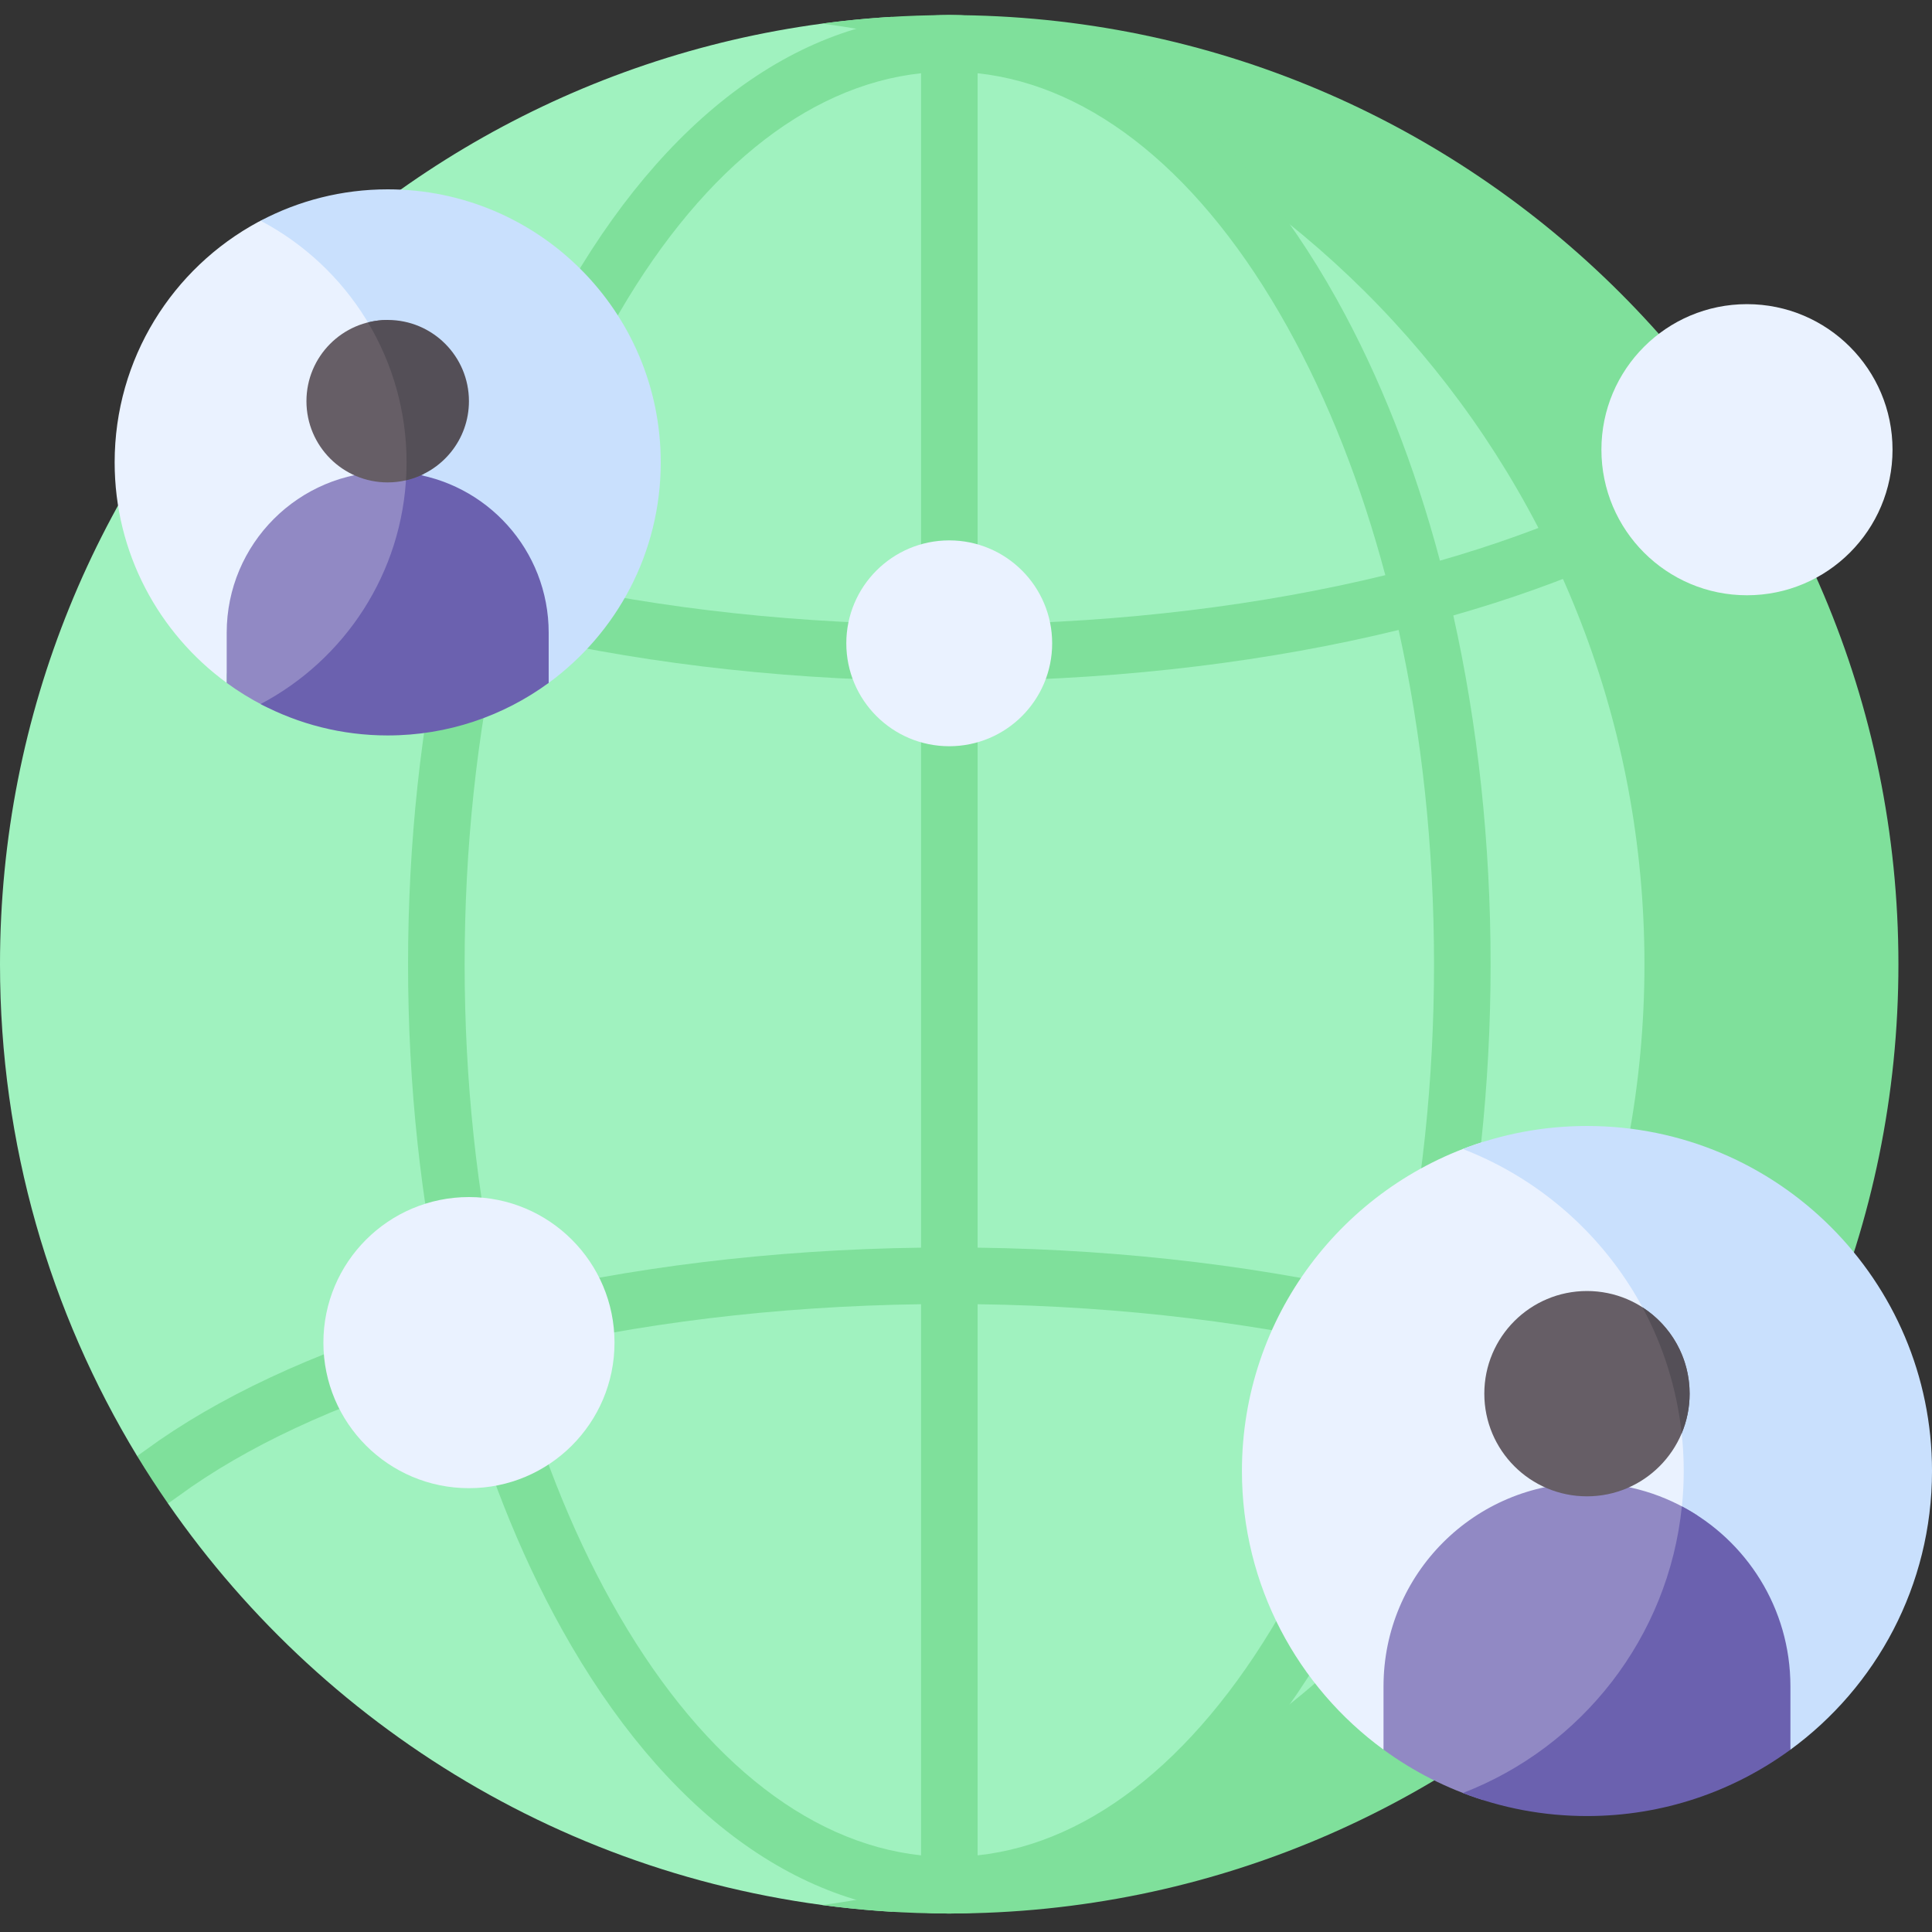 <?xml version="1.0" encoding="UTF-8"?> <svg xmlns="http://www.w3.org/2000/svg" width="512" height="512" viewBox="0 0 512 512" fill="none"><rect x="0" y="0" width="512" height="512" fill="#333333" stroke="none"/><g clip-path="url(#clip0_1157_15246)"><path d="M445.775 255.551C445.775 130.208 355.392 25.99 236.248 4.477C104.449 12.389 0 121.764 0 255.551C0 303.27 13.27 347.859 36.347 385.87C36.347 385.87 38.05 386.276 38.116 386.384C40.544 390.369 41.829 392.851 44.469 396.686C44.593 396.866 44.525 398.452 44.525 398.452C87.204 460.134 156.758 501.853 236.248 506.625C355.392 485.112 445.775 380.894 445.775 255.551Z" fill="#A0F2BF"></path><path d="M251.551 4C240.139 4 228.908 4.775 217.898 6.247C340.912 22.695 435.797 128.035 435.797 255.55C435.797 383.065 340.913 488.405 217.899 504.853C228.909 506.325 240.139 507.1 251.552 507.1C390.48 507.1 503.102 394.477 503.102 255.55C503.102 116.623 390.479 4 251.551 4V4Z" fill="#7FE09B"></path><path d="M460.9 381.661C440.883 367.875 414.946 356.491 385.143 347.992C391.622 318.951 395.023 287.706 395.023 255.549C395.023 223.392 391.623 192.147 385.143 163.106C414.966 154.601 440.919 143.208 460.942 129.409C461.027 129.351 461.111 129.29 461.193 129.229L466.68 125.104C464.075 120.817 461.331 116.625 458.482 112.511L452.308 117.152C433.675 129.965 409.483 140.583 381.604 148.582C374.861 123.225 365.675 99.824 354.259 79.329C327.209 30.771 290.761 4.021 251.625 4.001C251.607 4.001 251.588 4 251.57 4C212.422 4.005 175.962 30.757 148.905 79.33C137.489 99.824 128.304 123.224 121.561 148.578C93.601 140.553 69.34 129.892 50.656 117.015L44.41 112.816C41.573 116.925 38.844 121.115 36.25 125.396L42.22 129.409C62.243 143.208 88.196 154.602 118.02 163.107C111.541 192.148 108.14 223.393 108.14 255.549C108.14 287.706 111.54 318.951 118.02 347.992C88.198 356.497 62.245 367.89 42.222 381.688C42.191 381.709 42.159 381.732 42.128 381.753L36.348 385.868C38.947 390.151 41.683 394.34 44.526 398.45L50.773 394.002C69.418 381.164 93.64 370.528 121.56 362.517C128.303 387.873 137.488 411.274 148.905 431.769C175.962 480.342 212.422 507.094 251.57 507.099C251.588 507.099 251.607 507.098 251.625 507.098C290.761 507.078 327.208 480.328 354.257 431.769C365.674 411.274 374.859 387.873 381.603 362.516C409.546 370.533 433.785 381.182 452.435 394.035C452.463 394.055 452.493 394.074 452.521 394.094L458.721 398.241C461.557 394.131 464.285 389.941 466.877 385.659L460.9 381.661ZM259.078 19.412C289.78 22.721 318.688 46.282 341.16 86.626C351.985 106.058 360.704 128.291 367.123 152.426C334.503 160.384 297.625 164.944 259.077 165.468V19.412H259.078ZM244.086 491.688C213.384 488.379 184.476 464.818 162.004 424.474C151.179 405.042 142.46 382.809 136.041 358.674C168.661 350.716 205.539 346.156 244.087 345.632V491.688H244.086ZM244.086 330.641C204.427 331.17 166.351 335.889 132.511 344.154C126.36 316.366 123.133 286.421 123.133 255.55C123.133 224.68 126.36 194.735 132.511 166.947C166.35 175.211 204.426 179.93 244.086 180.459V330.641ZM244.086 165.468C205.541 164.944 168.667 160.386 136.041 152.424C142.461 128.29 151.179 106.058 162.004 86.626C184.477 46.282 213.385 22.72 244.086 19.412V165.468ZM341.16 424.474C318.687 464.818 289.779 488.38 259.078 491.688V345.632C297.627 346.156 334.504 350.715 367.124 358.673C360.704 382.808 351.985 405.042 341.16 424.474ZM370.652 344.153C336.813 335.889 298.737 331.17 259.077 330.641V180.459C298.736 179.93 336.812 175.211 370.652 166.947C376.803 194.735 380.03 224.68 380.03 255.55C380.031 286.42 376.803 316.365 370.652 344.153Z" fill="#7FE09B"></path><path d="M460.905 381.661C447.713 372.575 431.936 364.541 414.189 357.68C412.153 362.256 409.991 366.764 407.695 371.191C424.76 377.719 439.873 385.374 452.44 394.035C452.468 394.055 452.498 394.074 452.526 394.094L458.726 398.241C461.562 394.132 464.289 389.942 466.882 385.66L466.883 385.659L460.905 381.661Z" fill="#7FE09B"></path><path d="M341.827 451.613C309.215 477.854 269.92 496.119 226.898 503.468C234.956 505.866 243.201 507.1 251.571 507.101H251.58C251.598 507.101 251.615 507.1 251.633 507.1C285.053 507.081 316.507 487.554 341.827 451.613Z" fill="#7FE09B"></path><path d="M414.189 153.419C431.955 146.551 447.746 138.507 460.947 129.41C461.032 129.352 461.116 129.291 461.198 129.23L466.685 125.105C466.678 125.093 466.67 125.082 466.663 125.07C465.404 123 464.111 120.953 462.792 118.925C462.675 118.744 462.554 118.565 462.436 118.384C461.144 116.409 459.829 114.45 458.487 112.512L452.313 117.153C439.772 125.777 424.703 133.401 407.695 139.907C409.991 144.335 412.153 148.843 414.189 153.419V153.419Z" fill="#7FE09B"></path><path d="M341.828 59.488C316.508 23.547 285.054 4.02 251.633 4.001C251.615 4.001 251.598 4 251.58 4C251.577 4 251.574 4 251.571 4C243.201 4.001 234.956 5.235 226.898 7.633C269.922 14.982 309.216 33.247 341.828 59.488V59.488Z" fill="#7FE09B"></path><path d="M462.965 157.75C484.268 157.75 501.539 140.479 501.539 119.176C501.539 97.872 484.268 80.602 462.965 80.602C441.661 80.602 424.391 97.872 424.391 119.176C424.391 140.479 441.661 157.75 462.965 157.75Z" fill="#EAF2FF"></path><path d="M124.277 394.382C145.581 394.382 162.851 377.112 162.851 355.808C162.851 334.505 145.581 317.234 124.277 317.234C102.973 317.234 85.703 334.505 85.703 355.808C85.703 377.112 102.973 394.382 124.277 394.382Z" fill="#EAF2FF"></path><path d="M251.557 197.759C266.621 197.759 278.833 185.547 278.833 170.483C278.833 155.419 266.621 143.207 251.557 143.207C236.493 143.207 224.281 155.419 224.281 170.483C224.281 185.547 236.493 197.759 251.557 197.759Z" fill="#EAF2FF"></path><path d="M420.564 452.105C422.789 452.105 424.98 452.136 427.133 452.195C441.724 435.533 450.579 413.723 450.579 389.833C450.579 350.679 426.822 317.082 392.94 302.645C355.942 314.357 329.125 348.961 329.125 389.833C329.125 420.189 343.926 447.079 366.697 463.709C367.679 457.264 391.411 452.105 420.564 452.105V452.105Z" fill="#EAF2FF"></path><path d="M420.564 298.395C408.965 298.395 397.874 300.56 387.664 304.499C421.907 317.71 446.203 350.933 446.203 389.834C446.203 413.901 436.897 435.788 421.696 452.114C430.359 452.154 438.517 452.648 445.712 453.497C445.712 453.496 445.713 453.495 445.713 453.494C446.899 453.634 448.57 453.851 449.843 454.035V454.036C464.199 456.11 473.829 459.664 474.422 463.73C497.2 447.099 512.003 420.198 512.003 389.834C512.003 339.334 471.064 298.395 420.564 298.395V298.395Z" fill="#C9E0FD"></path><path d="M449.841 401.622C441.408 396.155 431.36 392.969 420.562 392.969C390.786 392.969 366.648 417.107 366.648 446.883V463.674C374.553 469.456 383.425 473.988 392.967 477.011C423.38 464.042 445.619 435.63 449.841 401.622V401.622Z" fill="#9189C4"></path><path d="M445.713 399.191C442.173 433.997 419.125 463.03 387.664 475.168C397.874 479.107 408.965 481.272 420.564 481.272C440.726 481.272 459.361 474.741 474.478 463.686V446.88C474.478 426.189 462.817 408.23 445.713 399.191Z" fill="#6B61AF"></path><path d="M420.564 396.543C435.589 396.543 447.769 384.363 447.769 369.338C447.769 354.313 435.589 342.133 420.564 342.133C405.539 342.133 393.359 354.313 393.359 369.338C393.359 384.363 405.539 396.543 420.564 396.543Z" fill="#665E66"></path><path d="M435.273 346.457C440.747 356.594 444.355 367.884 445.655 379.868C447.016 376.629 447.77 373.071 447.77 369.338C447.77 359.733 442.788 351.298 435.273 346.457Z" fill="#544F57"></path><path d="M60.078 178.977C60.078 174.208 76.569 171.825 95.052 171.446C105.815 158.058 112.258 141.054 112.258 122.537C112.258 96.782 99.794 73.951 80.577 59.712C77.032 57.084 72.306 56.727 68.424 58.822C45.774 71.046 30.383 94.993 30.383 122.536C30.383 146.542 42.081 167.805 60.079 180.967V178.977H60.078Z" fill="#EAF2FF"></path><path d="M102.743 50.176C90.579 50.176 79.124 53.192 69.062 58.494C92.058 70.613 107.743 94.737 107.743 122.537C107.743 141.512 100.432 158.771 88.481 171.672C113.306 170.46 145.409 173.239 145.409 178.978V180.97C163.406 167.807 175.104 146.543 175.104 122.537C175.103 82.573 142.707 50.176 102.743 50.176V50.176Z" fill="#C9E0FD"></path><path d="M112.169 126.074C109.135 125.389 105.983 125.016 102.743 125.016C79.179 125.016 60.078 144.118 60.078 167.681V180.969C63.139 183.208 66.382 185.211 69.781 186.955C72.863 188.536 76.572 188.232 79.393 186.222C98.381 172.693 111.062 150.894 112.169 126.074V126.074Z" fill="#9189C4"></path><path d="M107.688 125.312C106.684 151.937 91.29 174.867 69.062 186.581C79.124 191.884 90.579 194.9 102.743 194.9C118.701 194.9 133.443 189.722 145.407 180.971V167.684C145.408 145.794 128.92 127.764 107.688 125.312Z" fill="#6B61AF"></path><path d="M102.539 84.797C90.743 84.906 81.211 94.493 81.211 106.315C81.211 118.205 90.85 127.844 102.74 127.844C106.135 127.844 109.334 127.036 112.19 125.637C112.23 124.608 112.255 123.574 112.255 122.535C112.255 108.845 108.724 95.985 102.539 84.797Z" fill="#665E66"></path><path d="M102.745 84.789C100.938 84.789 99.193 85.036 97.516 85.455C104.007 96.299 107.746 108.978 107.746 122.537C107.746 124.131 107.688 125.711 107.587 127.279C117.142 125.08 124.274 116.54 124.274 106.317C124.274 94.428 114.635 84.789 102.745 84.789Z" fill="#544F57"></path></g><defs><clipPath id="clip0_1157_15246"><rect width="512" height="512" fill="white"></rect></clipPath></defs></svg> 